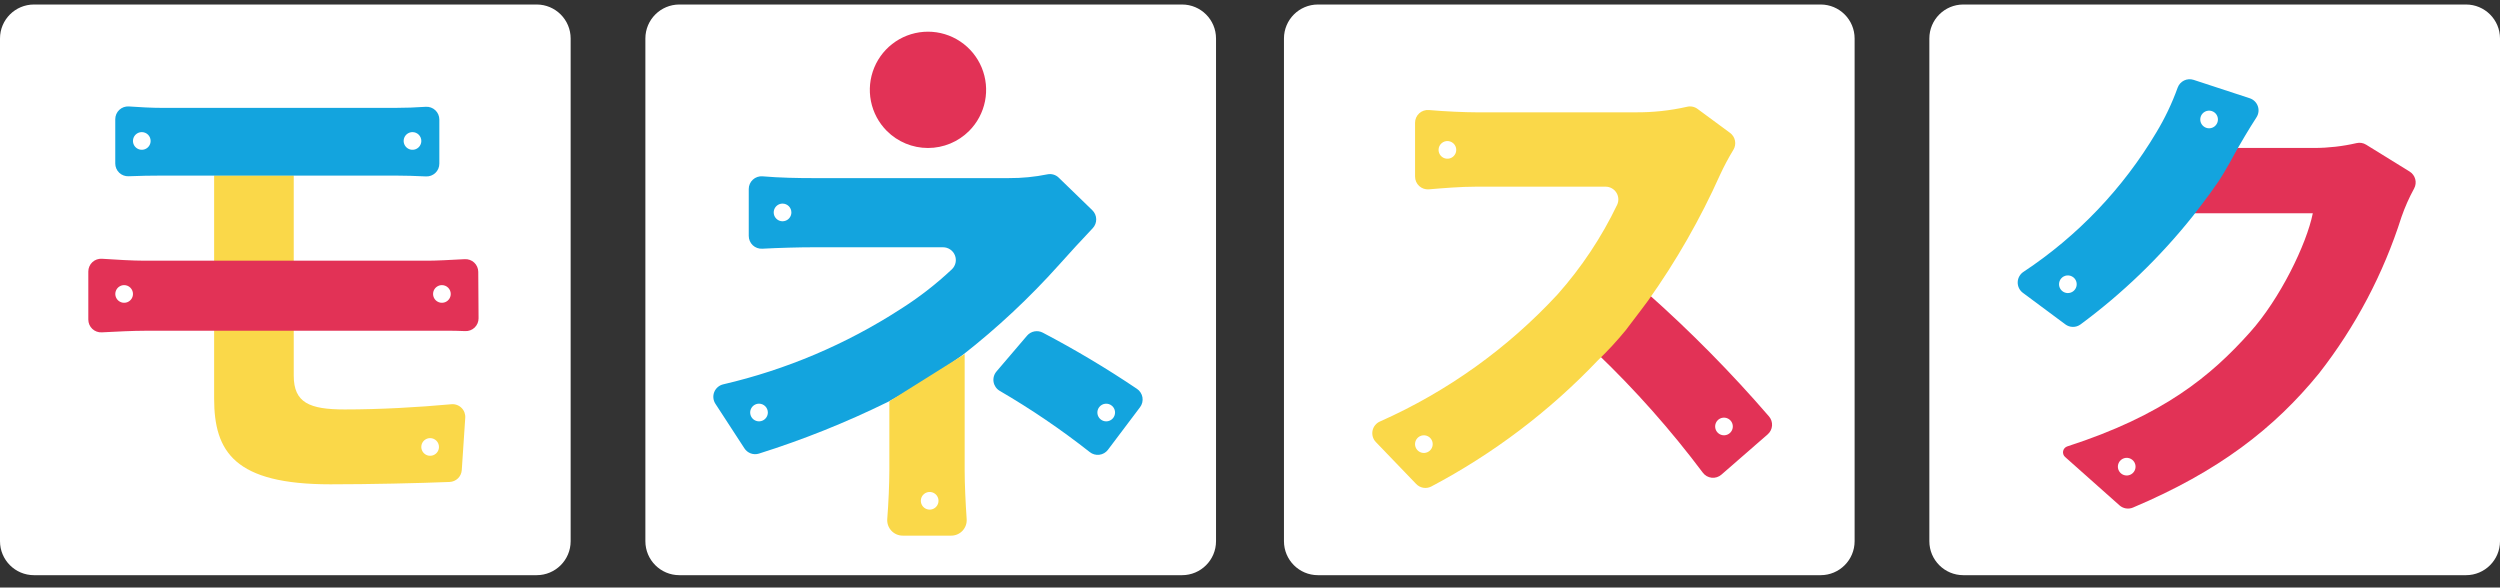 <svg width="200" height="47" viewBox="0 0 200 47" fill="none" xmlns="http://www.w3.org/2000/svg">
<rect x="0" y="0" width="200" height="47" fill="#333333" stroke="none"/>
<g clip-path="url(#clip0_7_117)">
<path d="M42.934 0.361H2.717C1.216 0.361 -0 1.578 -0 3.079V43.296C-0 44.797 1.216 46.014 2.717 46.014H42.934C44.435 46.014 45.652 44.797 45.652 43.296V3.079C45.652 1.578 44.435 0.361 42.934 0.361Z" fill="white"/>
<path d="M23.499 25.244V30.049C23.499 32.222 24.757 32.756 27.579 32.756C30.426 32.756 33.445 32.583 36.112 32.339C36.259 32.325 36.407 32.344 36.546 32.394C36.685 32.443 36.812 32.522 36.917 32.626C37.023 32.729 37.105 32.854 37.157 32.992C37.209 33.13 37.231 33.278 37.22 33.426L36.942 37.604C36.926 37.855 36.818 38.092 36.638 38.268C36.458 38.444 36.219 38.547 35.968 38.557C33.542 38.656 29.547 38.745 26.433 38.745C18.77 38.745 17.13 36.152 17.13 31.881V14.032H23.499V25.244Z" fill="#FAD849"/>
<path d="M16.77 14.046H13.075C12.08 14.046 11.162 14.065 10.292 14.1C10.154 14.107 10.016 14.085 9.887 14.037C9.757 13.989 9.639 13.915 9.539 13.82C9.439 13.725 9.359 13.61 9.304 13.483C9.25 13.357 9.221 13.22 9.221 13.082V9.536C9.221 9.396 9.25 9.257 9.305 9.128C9.361 9 9.443 8.884 9.545 8.788C9.648 8.693 9.769 8.619 9.901 8.572C10.033 8.525 10.174 8.506 10.313 8.516C11.176 8.575 12.087 8.631 13.073 8.631H31.565C32.414 8.631 33.295 8.598 34.06 8.544C34.2 8.535 34.339 8.554 34.471 8.601C34.603 8.648 34.723 8.722 34.825 8.818C34.927 8.913 35.008 9.029 35.063 9.157C35.119 9.285 35.147 9.424 35.147 9.563V13.093C35.147 13.231 35.12 13.367 35.066 13.494C35.012 13.621 34.932 13.736 34.833 13.831C34.733 13.927 34.615 14.001 34.486 14.05C34.357 14.098 34.22 14.12 34.082 14.114C33.243 14.072 32.403 14.049 31.563 14.046H16.77Z" fill="#13A4DE"/>
<path d="M17.131 26.461H11.564C10.711 26.461 9.306 26.524 8.14 26.588C8.001 26.596 7.863 26.575 7.733 26.527C7.602 26.479 7.483 26.405 7.383 26.309C7.282 26.213 7.202 26.098 7.147 25.971C7.093 25.843 7.065 25.706 7.065 25.567V21.721C7.065 21.581 7.093 21.443 7.149 21.315C7.204 21.186 7.285 21.071 7.387 20.976C7.489 20.88 7.61 20.806 7.741 20.759C7.873 20.712 8.012 20.692 8.152 20.701C9.262 20.775 10.645 20.856 11.562 20.856H34.251C34.831 20.856 36.112 20.795 37.18 20.733C37.319 20.726 37.457 20.746 37.587 20.793C37.718 20.84 37.837 20.913 37.938 21.008C38.039 21.103 38.12 21.218 38.175 21.345C38.231 21.471 38.26 21.608 38.261 21.747L38.285 25.461C38.286 25.599 38.259 25.736 38.205 25.864C38.151 25.991 38.072 26.107 37.973 26.203C37.873 26.299 37.755 26.374 37.626 26.423C37.496 26.472 37.358 26.494 37.22 26.488C36.187 26.441 35.012 26.461 34.402 26.461H17.131Z" fill="#E23256"/>
<path d="M12.05 11.276C12.05 11.416 12.009 11.552 11.931 11.668C11.854 11.785 11.743 11.875 11.614 11.929C11.485 11.982 11.343 11.996 11.206 11.969C11.069 11.941 10.943 11.874 10.844 11.775C10.745 11.677 10.678 11.551 10.651 11.414C10.624 11.277 10.638 11.135 10.691 11.005C10.745 10.876 10.835 10.766 10.951 10.688C11.068 10.611 11.204 10.569 11.344 10.569C11.437 10.569 11.528 10.588 11.614 10.623C11.7 10.659 11.778 10.711 11.844 10.776C11.909 10.842 11.961 10.92 11.997 11.005C12.032 11.091 12.05 11.183 12.05 11.276ZM10.638 23.516C10.638 23.656 10.597 23.792 10.519 23.909C10.441 24.025 10.331 24.115 10.202 24.169C10.073 24.222 9.931 24.236 9.794 24.209C9.656 24.182 9.531 24.114 9.432 24.016C9.333 23.917 9.266 23.791 9.238 23.654C9.211 23.517 9.225 23.375 9.279 23.246C9.332 23.117 9.423 23.006 9.539 22.929C9.655 22.851 9.792 22.809 9.931 22.809C10.024 22.809 10.116 22.828 10.202 22.863C10.287 22.899 10.365 22.951 10.431 23.017C10.497 23.082 10.549 23.16 10.584 23.246C10.62 23.331 10.638 23.423 10.638 23.516ZM36.06 23.516C36.06 23.656 36.018 23.792 35.941 23.909C35.863 24.025 35.753 24.115 35.623 24.169C35.494 24.222 35.352 24.236 35.215 24.209C35.078 24.182 34.952 24.114 34.853 24.016C34.755 23.917 34.687 23.791 34.66 23.654C34.633 23.517 34.647 23.375 34.7 23.246C34.754 23.117 34.844 23.006 34.961 22.929C35.077 22.851 35.213 22.809 35.353 22.809C35.541 22.809 35.72 22.884 35.853 23.017C35.985 23.149 36.06 23.329 36.06 23.516ZM35.118 35.756C35.118 35.895 35.076 36.032 34.999 36.148C34.921 36.264 34.811 36.355 34.682 36.408C34.553 36.462 34.41 36.476 34.273 36.449C34.136 36.421 34.011 36.354 33.912 36.255C33.813 36.157 33.746 36.031 33.718 35.894C33.691 35.757 33.705 35.614 33.758 35.485C33.812 35.356 33.903 35.246 34.019 35.168C34.135 35.091 34.272 35.049 34.411 35.049C34.599 35.049 34.778 35.124 34.911 35.256C35.043 35.389 35.118 35.568 35.118 35.756ZM33.706 11.276C33.706 11.416 33.664 11.552 33.587 11.668C33.509 11.785 33.399 11.875 33.27 11.929C33.141 11.982 32.998 11.996 32.861 11.969C32.724 11.941 32.599 11.874 32.5 11.775C32.401 11.677 32.334 11.551 32.306 11.414C32.279 11.277 32.293 11.135 32.346 11.005C32.4 10.876 32.491 10.766 32.607 10.688C32.723 10.611 32.86 10.569 32.999 10.569C33.092 10.569 33.184 10.588 33.27 10.623C33.355 10.659 33.433 10.711 33.499 10.776C33.565 10.842 33.617 10.92 33.652 11.005C33.688 11.091 33.706 11.183 33.706 11.276Z" fill="white"/>
<path d="M94.565 0.361H54.348C52.847 0.361 51.63 1.578 51.63 3.079V43.296C51.63 44.797 52.847 46.014 54.348 46.014H94.565C96.066 46.014 97.282 44.797 97.282 43.296V3.079C97.282 1.578 96.066 0.361 94.565 0.361Z" fill="white"/>
<path d="M74.03 30.476C73.227 30.974 70.996 32.171 70.996 32.171C67.678 33.802 64.241 35.178 60.715 36.288C60.502 36.355 60.273 36.35 60.063 36.274C59.853 36.198 59.675 36.055 59.554 35.868L57.23 32.298C57.141 32.16 57.087 32.004 57.071 31.841C57.055 31.678 57.079 31.513 57.14 31.361C57.201 31.209 57.298 31.075 57.422 30.968C57.546 30.861 57.694 30.786 57.854 30.748C62.889 29.578 67.683 27.544 72.025 24.739C73.5 23.808 74.881 22.739 76.151 21.544C76.299 21.403 76.4 21.221 76.444 21.021C76.487 20.822 76.469 20.614 76.393 20.424C76.317 20.235 76.186 20.072 76.017 19.958C75.848 19.844 75.649 19.782 75.444 19.782H65.048C63.979 19.782 62.276 19.826 60.98 19.897C60.841 19.905 60.702 19.884 60.571 19.836C60.44 19.788 60.32 19.714 60.219 19.619C60.118 19.523 60.038 19.407 59.983 19.279C59.928 19.151 59.9 19.013 59.9 18.874V15.124C59.899 14.983 59.928 14.843 59.985 14.714C60.041 14.585 60.124 14.468 60.228 14.373C60.331 14.277 60.454 14.204 60.587 14.158C60.721 14.112 60.862 14.094 61.003 14.106C62.367 14.225 63.893 14.248 64.932 14.248H80.718C81.752 14.254 82.783 14.153 83.796 13.947C83.957 13.914 84.124 13.921 84.282 13.968C84.44 14.015 84.585 14.1 84.702 14.216L87.387 16.82C87.58 17.007 87.691 17.263 87.697 17.531C87.703 17.8 87.603 18.06 87.419 18.255C86.505 19.219 85.606 20.197 84.722 21.187C82.372 23.812 79.795 26.224 77.019 28.394C77.019 28.394 74.832 29.975 74.03 30.473M79.716 29.721L82.166 26.851C82.318 26.674 82.527 26.553 82.757 26.511C82.987 26.468 83.225 26.506 83.431 26.617C86.02 27.975 88.532 29.473 90.956 31.107C91.072 31.184 91.171 31.285 91.246 31.402C91.322 31.518 91.373 31.65 91.396 31.787C91.419 31.924 91.414 32.065 91.382 32.2C91.349 32.336 91.288 32.463 91.205 32.574L88.635 35.984C88.552 36.093 88.45 36.184 88.332 36.252C88.214 36.32 88.084 36.364 87.949 36.381C87.814 36.399 87.676 36.389 87.545 36.352C87.414 36.316 87.291 36.254 87.185 36.169C84.897 34.368 82.487 32.729 79.971 31.264C79.843 31.188 79.733 31.085 79.649 30.962C79.566 30.839 79.509 30.699 79.485 30.552C79.461 30.406 79.469 30.255 79.509 30.112C79.548 29.969 79.619 29.836 79.716 29.723" fill="#13A4DE"/>
<path d="M77.173 28.326V37.628C77.173 38.755 77.248 40.3 77.333 41.528C77.345 41.697 77.322 41.867 77.265 42.027C77.208 42.187 77.119 42.334 77.003 42.458C76.887 42.582 76.747 42.681 76.591 42.749C76.436 42.816 76.267 42.851 76.098 42.851H72.215C72.044 42.851 71.875 42.815 71.718 42.747C71.561 42.678 71.421 42.577 71.305 42.452C71.189 42.326 71.1 42.177 71.044 42.015C70.989 41.854 70.967 41.682 70.981 41.511C71.076 40.303 71.148 38.73 71.148 37.628V32.101L77.173 28.326Z" fill="#FAD849"/>
<path d="M70.948 10.477C70.298 9.826 69.855 8.997 69.675 8.095C69.496 7.192 69.588 6.257 69.94 5.407C70.292 4.557 70.888 3.83 71.653 3.319C72.418 2.808 73.318 2.535 74.238 2.535C75.158 2.535 76.057 2.808 76.822 3.319C77.588 3.83 78.184 4.557 78.536 5.407C78.888 6.257 78.98 7.192 78.801 8.095C78.621 8.997 78.178 9.826 77.528 10.477C76.655 11.349 75.472 11.839 74.238 11.839C73.004 11.839 71.821 11.349 70.948 10.477Z" fill="#E23256"/>
<path d="M63.311 16.995C63.311 17.134 63.269 17.271 63.191 17.387C63.114 17.503 63.004 17.594 62.874 17.647C62.745 17.701 62.603 17.715 62.466 17.688C62.329 17.66 62.203 17.593 62.105 17.494C62.006 17.395 61.938 17.27 61.911 17.132C61.884 16.995 61.898 16.853 61.951 16.724C62.005 16.595 62.095 16.485 62.212 16.407C62.328 16.329 62.464 16.288 62.604 16.288C62.791 16.288 62.971 16.363 63.104 16.495C63.236 16.628 63.311 16.807 63.311 16.995ZM61.428 33.001C61.428 33.14 61.386 33.277 61.308 33.393C61.231 33.509 61.12 33.6 60.991 33.653C60.862 33.707 60.72 33.721 60.583 33.694C60.446 33.666 60.32 33.599 60.221 33.5C60.123 33.401 60.055 33.276 60.028 33.138C60.001 33.001 60.015 32.859 60.068 32.73C60.122 32.601 60.212 32.491 60.328 32.413C60.445 32.336 60.581 32.294 60.721 32.294C60.908 32.294 61.088 32.368 61.221 32.501C61.353 32.633 61.428 32.813 61.428 33.001ZM74.824 39.518C74.931 39.607 75.01 39.726 75.051 39.86C75.091 39.994 75.09 40.136 75.049 40.27C75.008 40.404 74.929 40.522 74.82 40.611C74.712 40.699 74.58 40.753 74.441 40.766C74.302 40.779 74.162 40.751 74.039 40.685C73.916 40.618 73.815 40.517 73.75 40.394C73.684 40.27 73.657 40.13 73.671 39.991C73.685 39.852 73.74 39.72 73.83 39.612C73.949 39.468 74.121 39.377 74.307 39.36C74.493 39.342 74.679 39.399 74.824 39.518ZM88.947 32.457C89.054 32.545 89.133 32.664 89.174 32.798C89.214 32.932 89.213 33.075 89.172 33.209C89.131 33.342 89.052 33.461 88.943 33.549C88.835 33.637 88.703 33.692 88.564 33.705C88.425 33.718 88.285 33.69 88.162 33.623C88.038 33.557 87.938 33.456 87.873 33.332C87.807 33.209 87.78 33.069 87.794 32.93C87.808 32.791 87.863 32.659 87.953 32.551C88.072 32.407 88.243 32.316 88.43 32.298C88.616 32.28 88.802 32.337 88.947 32.457Z" fill="white"/>
<path d="M145.652 0.361H105.435C103.934 0.361 102.717 1.578 102.717 3.079V43.296C102.717 44.797 103.934 46.014 105.435 46.014H145.652C147.153 46.014 148.369 44.797 148.369 43.296V3.079C148.369 1.578 147.153 0.361 145.652 0.361Z" fill="white"/>
<path d="M131.794 23.455C135.252 26.523 138.502 29.817 141.522 33.316C141.697 33.521 141.783 33.787 141.763 34.055C141.743 34.323 141.617 34.573 141.414 34.749L137.713 37.971C137.607 38.063 137.483 38.133 137.349 38.176C137.215 38.218 137.074 38.233 136.934 38.218C136.794 38.203 136.659 38.159 136.537 38.09C136.415 38.02 136.309 37.926 136.225 37.813C133.667 34.403 130.835 31.207 127.755 28.26L131.794 23.455Z" fill="#E23256"/>
<path d="M130.064 26.412C129.363 27.27 128.61 28.085 127.808 28.851C123.943 32.91 119.444 36.313 114.487 38.928C114.292 39.025 114.071 39.058 113.856 39.02C113.642 38.982 113.445 38.877 113.294 38.719L110.067 35.363C109.952 35.243 109.868 35.097 109.822 34.937C109.777 34.777 109.771 34.609 109.805 34.446C109.839 34.283 109.912 34.132 110.018 34.004C110.125 33.876 110.26 33.775 110.414 33.712C115.785 31.323 120.614 27.866 124.607 23.551C126.526 21.39 128.133 18.971 129.381 16.364C129.449 16.209 129.478 16.039 129.464 15.869C129.45 15.7 129.393 15.537 129.3 15.395C129.207 15.253 129.08 15.136 128.93 15.056C128.781 14.975 128.613 14.933 128.443 14.934H118.085C116.85 14.934 115.417 15.053 114.313 15.147C114.172 15.159 114.03 15.142 113.896 15.096C113.762 15.05 113.639 14.977 113.535 14.882C113.431 14.786 113.347 14.669 113.291 14.54C113.234 14.41 113.204 14.27 113.205 14.129V9.821C113.204 9.679 113.233 9.539 113.29 9.41C113.347 9.28 113.43 9.164 113.534 9.068C113.639 8.972 113.762 8.899 113.896 8.854C114.03 8.808 114.172 8.791 114.313 8.803C115.625 8.919 117.242 8.985 118.085 8.985H130.82C132.212 8.998 133.6 8.85 134.958 8.543C135.103 8.507 135.254 8.504 135.4 8.534C135.546 8.563 135.684 8.625 135.804 8.714L138.404 10.631C138.609 10.783 138.75 11.005 138.8 11.256C138.849 11.506 138.804 11.765 138.672 11.983C138.279 12.628 137.924 13.295 137.607 13.98C136.023 17.516 134.095 20.888 131.85 24.046C131.85 24.046 130.895 25.331 130.064 26.411" fill="#FAD849"/>
<path d="M116.242 11.446C116.35 11.535 116.429 11.654 116.469 11.787C116.509 11.921 116.509 12.064 116.468 12.198C116.427 12.332 116.347 12.45 116.239 12.538C116.131 12.627 115.999 12.681 115.859 12.694C115.72 12.707 115.58 12.679 115.457 12.613C115.334 12.546 115.234 12.445 115.168 12.322C115.103 12.198 115.075 12.058 115.09 11.919C115.104 11.78 115.159 11.648 115.248 11.54C115.368 11.396 115.539 11.305 115.726 11.287C115.912 11.27 116.098 11.327 116.242 11.446ZM114.359 34.984C114.467 35.073 114.546 35.192 114.586 35.326C114.626 35.46 114.626 35.603 114.585 35.736C114.544 35.87 114.464 35.989 114.356 36.077C114.248 36.165 114.115 36.219 113.976 36.233C113.837 36.246 113.697 36.218 113.574 36.151C113.451 36.085 113.351 35.984 113.285 35.86C113.22 35.736 113.192 35.596 113.207 35.457C113.221 35.318 113.276 35.187 113.365 35.079C113.484 34.935 113.656 34.844 113.842 34.826C114.029 34.808 114.215 34.865 114.359 34.984ZM138.368 33.572C138.476 33.661 138.555 33.78 138.595 33.914C138.635 34.047 138.635 34.19 138.594 34.324C138.553 34.458 138.473 34.576 138.365 34.664C138.257 34.753 138.125 34.807 137.986 34.82C137.846 34.833 137.706 34.805 137.583 34.739C137.46 34.672 137.36 34.571 137.294 34.448C137.229 34.324 137.202 34.184 137.216 34.045C137.23 33.906 137.285 33.774 137.374 33.666C137.494 33.522 137.665 33.431 137.852 33.413C138.038 33.396 138.224 33.453 138.368 33.572Z" fill="white"/>
<path d="M197.282 0.361H157.065C155.564 0.361 154.348 1.578 154.348 3.079V43.296C154.348 44.797 155.564 46.014 157.065 46.014H197.282C198.783 46.014 200 44.797 200 43.296V3.079C200 1.578 198.783 0.361 197.282 0.361Z" fill="white"/>
<path d="M178.998 11.837H185.139C186.277 11.835 187.411 11.705 188.519 11.45C188.65 11.419 188.785 11.413 188.918 11.435C189.05 11.456 189.177 11.504 189.291 11.575L192.769 13.724C192.99 13.861 193.151 14.076 193.218 14.326C193.286 14.577 193.255 14.844 193.133 15.073C192.731 15.808 192.39 16.575 192.116 17.366C190.678 21.894 188.444 26.13 185.519 29.873C181.925 34.284 177.465 37.721 170.635 40.606C170.457 40.681 170.261 40.704 170.071 40.672C169.88 40.64 169.702 40.555 169.558 40.427L165.206 36.558C165.14 36.499 165.091 36.424 165.064 36.34C165.037 36.257 165.032 36.167 165.05 36.081C165.069 35.995 165.11 35.915 165.169 35.85C165.228 35.785 165.304 35.736 165.388 35.71C173.057 33.233 176.862 30.091 179.991 26.594C182.392 23.925 184.528 19.54 185.024 17.062H175.528L178.998 11.837Z" fill="#E23256"/>
<path d="M177.444 14.562C176.78 15.559 175.433 17.279 175.433 17.279C172.826 20.555 169.799 23.475 166.431 25.962C166.255 26.088 166.043 26.155 165.827 26.152C165.61 26.15 165.4 26.079 165.227 25.949L161.826 23.423C161.694 23.325 161.588 23.196 161.517 23.048C161.446 22.9 161.411 22.737 161.416 22.573C161.421 22.409 161.465 22.249 161.545 22.105C161.625 21.962 161.738 21.84 161.875 21.75C166.21 18.883 169.841 15.074 172.498 10.608C173.188 9.469 173.762 8.263 174.213 7.01C174.304 6.761 174.487 6.556 174.726 6.44C174.964 6.325 175.238 6.306 175.49 6.389L179.979 7.86C180.127 7.909 180.262 7.99 180.374 8.099C180.486 8.208 180.572 8.341 180.624 8.488C180.677 8.635 180.695 8.792 180.677 8.947C180.659 9.102 180.606 9.251 180.522 9.382C179.901 10.342 179.315 11.346 178.905 12.055C178.905 12.055 178.114 13.562 177.449 14.559" fill="#13A4DE"/>
<path d="M170.587 36.788C170.695 36.877 170.774 36.996 170.814 37.13C170.854 37.263 170.854 37.406 170.813 37.54C170.772 37.673 170.692 37.792 170.584 37.88C170.475 37.968 170.343 38.023 170.204 38.036C170.065 38.049 169.925 38.021 169.802 37.955C169.679 37.888 169.578 37.787 169.513 37.663C169.447 37.54 169.42 37.4 169.434 37.261C169.448 37.122 169.504 36.99 169.593 36.882C169.712 36.738 169.884 36.647 170.07 36.629C170.257 36.612 170.442 36.669 170.587 36.788ZM165.879 22.194C165.987 22.283 166.066 22.402 166.106 22.535C166.146 22.669 166.146 22.812 166.105 22.946C166.064 23.079 165.984 23.198 165.876 23.286C165.768 23.375 165.635 23.429 165.496 23.442C165.357 23.455 165.217 23.427 165.094 23.361C164.971 23.294 164.871 23.193 164.805 23.069C164.74 22.946 164.712 22.806 164.727 22.667C164.741 22.528 164.796 22.396 164.885 22.288C165.004 22.144 165.176 22.053 165.363 22.035C165.549 22.018 165.735 22.075 165.879 22.194ZM177.177 9.012C177.285 9.101 177.364 9.22 177.404 9.354C177.445 9.488 177.444 9.631 177.403 9.764C177.362 9.898 177.283 10.016 177.174 10.105C177.066 10.193 176.934 10.247 176.795 10.261C176.656 10.274 176.516 10.245 176.393 10.179C176.27 10.113 176.169 10.011 176.103 9.888C176.038 9.764 176.011 9.624 176.025 9.485C176.039 9.346 176.094 9.214 176.183 9.107C176.303 8.962 176.475 8.871 176.661 8.854C176.847 8.836 177.033 8.893 177.177 9.012Z" fill="white"/>
</g>
<defs>
<clipPath id="clip0_7_117">
<rect width="200" height="45.652" fill="white" transform="translate(-0 0.361)"/>
</clipPath>
</defs>
</svg>
